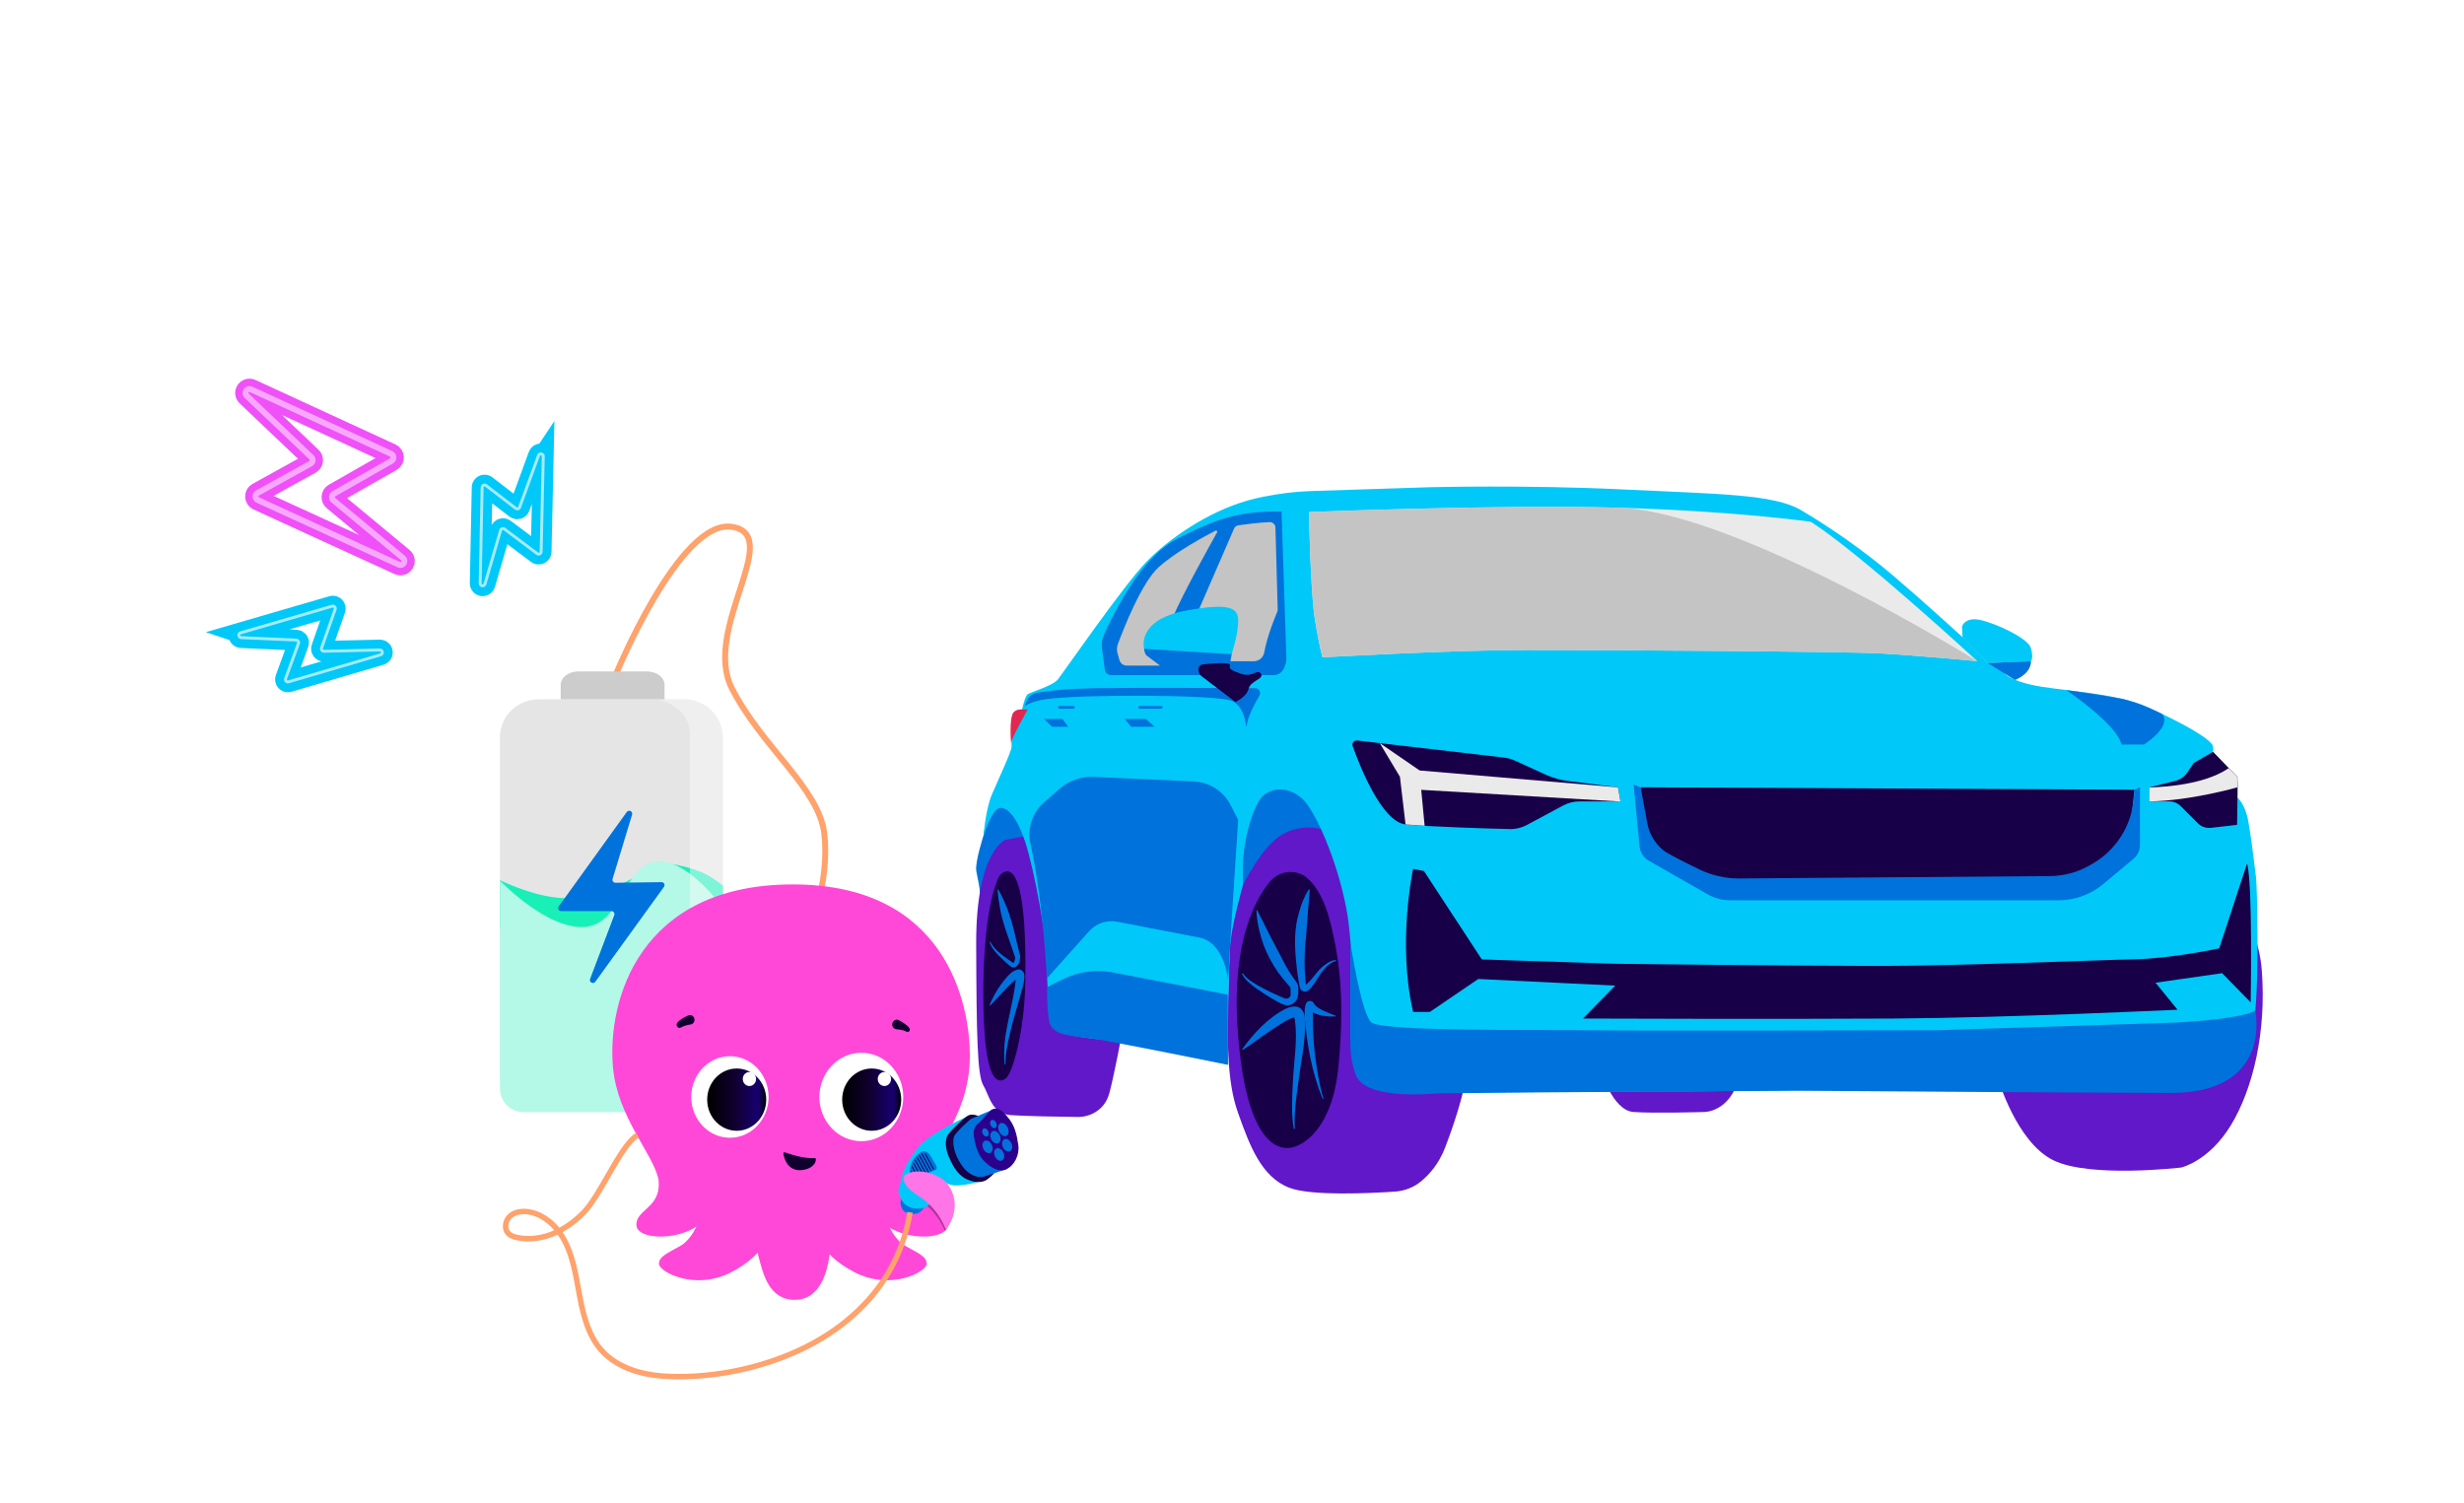 <svg width="833" height="508" viewBox="0 0 833 508" fill="none" xmlns="http://www.w3.org/2000/svg">
<path d="M332.541 282.32C332.541 282.32 329.56 291.455 330.051 294.43C330.542 297.405 331.349 300.1 331.243 302.2C331.243 302.2 335.348 293.065 338.68 288.725C342.012 284.385 347.379 287.99 347.379 287.99C347.379 287.99 347.379 270.945 337.838 270.945C334.611 270.945 332.471 282.32 332.471 282.32H332.541Z" fill="#0072DB"></path>
<path d="M675.535 364.815C675.535 364.815 681.709 386.06 694.091 392.22C706.474 398.38 737.413 394.705 737.413 394.705C737.413 394.705 746.814 392.605 754.25 380.32C761.687 368.035 766.247 348.785 764.634 328.03C763.055 307.275 747.059 291.98 747.059 291.98L675.5 364.85L675.535 364.815Z" fill="#6018C8"></path>
<path d="M541.116 361.63C541.116 361.63 545.08 375.455 552.271 375.945C559.462 376.435 576.054 375.945 576.054 375.945C576.054 375.945 584.718 376.19 587.945 364.325C591.172 352.46 541.151 361.595 541.151 361.595L541.116 361.63Z" fill="#6018C8"></path>
<path d="M339.978 283.895C339.978 283.895 329.91 287.57 330.016 319.21C330.121 350.85 330.437 363.66 332.436 366.95C334.435 370.24 335.172 376.505 341.662 376.995C346.362 377.345 358.254 377.555 364.357 377.625C368.531 377.66 372.495 375.385 374.284 371.605C374.6 370.975 374.845 370.24 375.056 369.505C376.705 363.345 379.335 349.205 379.335 349.205L376.214 287.78C376.214 287.78 359.516 280.15 345.836 282.81L340.013 283.93L339.978 283.895Z" fill="#6018C8"></path>
<path d="M434.794 280.29C434.794 280.29 416.974 289.565 415.711 320.715C414.449 351.865 414.764 365.69 418.588 376.365C422.411 387.04 426.34 397.925 435.916 401.565C443.388 404.4 463.137 403.42 471.521 402.86C474.748 402.65 477.835 401.495 480.36 399.43C483.132 397.155 486.429 393.515 488.569 387.915C492.848 376.715 495.655 366.845 496.672 357.955C497.689 349.065 492.041 294.71 487.937 288.62C483.798 282.53 444.616 276.265 434.829 280.325L434.794 280.29Z" fill="#6018C8"></path>
<path d="M420.061 299.505C420.061 299.505 426.445 286.345 433.251 282.285C440.056 278.225 446.44 280.29 446.44 280.29C446.44 280.29 443.353 266.465 437.39 265.31C429.673 263.805 424.095 268.985 423.043 270.98C421.99 272.975 420.061 286.415 420.061 292.96V299.505V299.505Z" fill="#0072DB"></path>
<path d="M427.568 167.87C432.689 166.82 437.916 166.19 443.143 166.015L483.272 164.72C483.272 164.72 515.965 163.88 548.447 165.455C580.965 167.03 599.626 167.03 608.852 172.455C618.077 177.88 629.653 185.79 639.896 194.505C650.139 203.22 663.503 215.435 663.503 215.435L671.957 224.115C671.957 224.115 675.184 224.99 676.307 226.075C677.429 227.16 677.675 229.4 686.69 231.5C695.705 233.6 715.033 233.985 726.293 239.165C737.553 244.345 746.358 249.175 748.077 252.01C748.077 252.01 748.463 253.48 748.077 254.11C748.077 254.11 756.285 262.86 756.425 264.12C756.566 265.38 756.39 269.685 756.39 269.685C756.39 269.685 758.986 271.54 760.108 277.84C761.231 284.14 762.353 294.15 762.704 296.845C763.055 299.54 763.827 331.81 762.213 343.64L761.792 348.645C761.336 354 758.565 358.9 754.18 362.05L751.83 363.73C750.427 364.71 748.778 365.27 747.094 365.34L652.804 368.21L573.844 368.945L474.748 369.4C471.451 369.4 468.259 368.245 465.768 366.075L461.769 362.61C458.858 360.125 457.244 356.485 457.314 352.67C457.49 342.065 457.56 319.91 455.174 307.275C451.947 290.23 444.405 273.815 440.336 270.105C436.267 266.395 431.286 265.905 427.463 268.635C423.639 271.365 419.921 285.435 420.166 293.835V299.4C420.166 299.4 416.167 313.295 415.817 320.61C415.466 327.925 415.361 334.155 415.22 340.42C415.08 347.14 415.22 359.95 415.22 359.95C415.22 359.95 380.423 352.285 372.285 351.445C364.147 350.605 358.043 349.835 356.324 346.37C354.605 342.905 353.834 332.79 353.974 325.755C354.114 318.72 349.765 294.15 346.537 284.49C343.31 274.83 339.732 272.52 337.628 273.255C335.523 273.99 333.173 280.29 332.682 282.285C332.19 284.28 333.173 273.64 335.277 268.705C337.382 263.77 341.977 254.005 341.977 252.535C341.977 251.065 341.591 241.65 342.714 240.915C343.836 240.18 345.555 239.795 345.555 239.795C345.555 239.795 346.432 235.455 347.414 234.72C348.397 233.985 355.938 231.885 357.692 229.645C359.446 227.405 379.862 197.9 387.509 189.99C395.191 182.08 408.205 173.12 421.675 169.235C423.534 168.71 425.639 168.22 427.673 167.8L427.568 167.87Z" fill="#00C8F8"></path>
<path d="M442.511 173.155C442.511 173.155 443.002 199.65 444.476 209.065C445.949 218.48 447.106 222.225 447.106 222.225C447.106 222.225 491.024 219.74 516.596 219.74C542.168 219.74 623.058 220.23 635.441 220.895C647.823 221.56 668.449 223.52 668.449 223.52C668.449 223.52 628.846 186.98 612.184 176.41C612.184 176.41 586.928 172.77 547.149 171.65C507.371 170.495 442.511 173.12 442.511 173.12V173.155Z" fill="#EAEAEA"></path>
<path d="M442.511 173.155C442.511 173.155 443.002 199.65 444.476 209.065C445.949 218.48 447.106 222.225 447.106 222.225C447.106 222.225 491.024 219.74 516.596 219.74C542.168 219.74 623.058 220.23 635.441 220.895C647.823 221.56 668.449 223.52 668.449 223.52C668.449 223.52 586.928 172.805 547.149 171.65C507.371 170.495 442.511 173.12 442.511 173.12V173.155Z" fill="#C4C4C4"></path>
<path d="M458.787 250.33C457.735 250.225 456.928 251.24 457.279 252.22C459.594 258.73 467.101 277.91 475.204 278.715C483.307 279.52 502.46 280.08 510.247 280.29C512.387 280.36 514.491 279.835 516.351 278.82L528.418 272.345C530.101 271.435 531.995 270.945 533.925 270.945H547.816L546.974 266.185L529.926 264.015C527.435 263.7 525.015 263 522.735 261.985L512.071 257.12C510.914 256.595 509.651 256.245 508.388 256.105L458.752 250.33H458.787Z" fill="#180048"></path>
<path d="M554.586 266.185L555.989 277.56C556.55 282.11 559.251 286.065 563.285 288.27L576.685 295.585C578.544 296.6 580.614 297.195 582.718 297.3C592.295 297.825 621.269 299.295 644.351 298.77C665.783 298.28 687.988 297.09 697.284 296.565C700.23 296.39 703.071 295.41 705.527 293.765L713.665 288.165C717.559 285.505 720.084 281.27 720.575 276.58L721.593 266.99L554.586 266.15V266.185Z" fill="#180048"></path>
<path d="M726.714 266.185V270.945H733.449C734.852 270.945 736.185 271.505 737.167 272.485L743.025 278.33C744.183 279.485 745.832 280.045 747.48 279.87L756.285 278.855L756.425 269.72V262.685L748.147 254.18L741.622 257.96L739.483 261.145C738.535 262.58 737.062 263.595 735.378 264.015L726.749 266.15L726.714 266.185Z" fill="#180048"></path>
<path d="M552.271 265.275L554.27 286.135C554.481 288.165 555.638 289.985 557.427 291L577.281 302.34C579.596 303.67 582.262 304.37 584.928 304.37H695.88C701.423 304.37 706.79 302.445 711.034 298.875L721.277 290.335C722.645 289.18 723.452 287.5 723.452 285.715V266.15L721.628 266.99L721.312 270.35C720.47 279.415 715.244 287.5 707.351 292.05L706.404 292.575C702.335 294.92 697.74 296.145 693.039 296.18L588.015 296.985C583.28 297.02 578.614 295.935 574.37 293.87L565.355 289.425C560.9 287.22 557.743 283.055 556.866 278.19L554.656 266.185L552.341 265.275H552.271Z" fill="#0072DB"></path>
<path d="M663.328 211.69C663.328 211.69 664.31 208.575 669.256 209.555C674.202 210.535 685.603 215.645 686.585 219.11C687.567 222.575 686.585 223.555 686.585 223.555L671.922 224.185L663.468 215.505L663.293 211.725L663.328 211.69Z" fill="#00C8F8"></path>
<path d="M681.183 229.89C681.183 229.89 686.62 227.965 686.62 223.52L671.957 224.15L681.183 229.89V229.89Z" fill="#0072DB"></path>
<path d="M477.73 293.695C477.73 293.695 472.293 318.895 477.73 342.1H483.412L499.759 330.97L546.062 333.21L535.153 344.34C535.153 344.34 601.731 344.585 640.352 344.34C678.973 344.095 736.15 341.365 736.15 341.365L728.714 332.23L751.234 329.01L760.88 338.88C760.88 338.88 761.617 298.385 759.653 291.945L750.252 320.61C750.252 320.61 734.151 324.075 721.523 324.32C708.894 324.565 662.346 326.56 635.125 326.56C607.905 326.56 545.992 325.825 545.992 325.825L500.951 324.355L481.378 294.465L477.659 293.73L477.73 293.695Z" fill="#180048"></path>
<path d="M352.851 271.365L358.113 266.745C361.34 263.91 365.515 262.44 369.794 262.65L403.61 264.19C408.871 264.435 413.642 267.48 416.027 272.17L418.588 277.175L416.238 313.365L415.185 331.25C415.185 331.25 413.887 318.23 405.118 316.9L377.652 311.615C374.179 310.95 370.601 312.14 368.251 314.765L353.904 330.795C353.904 330.795 352.746 305 348.361 285.19C347.239 280.115 348.958 274.83 352.851 271.4V271.365Z" fill="#0072DB"></path>
<path d="M346.292 238.885L347.449 236.33C347.87 235.21 349.694 234.37 350.887 234.16C354.184 233.6 359.972 232.865 370.566 232.655C382.843 232.445 414.554 232.585 424.341 232.655C425.604 232.655 426.41 234.02 425.779 235.14C424.2 237.87 421.885 242.21 421.57 244.765C421.078 248.72 421.815 238.85 416.132 236.855C410.45 234.86 366.111 234.65 353.764 236.365C348.011 237.17 346.327 238.85 346.327 238.85L346.292 238.885Z" fill="#0072DB"></path>
<path d="M456.437 318.195C456.437 318.195 460.366 343.99 463.874 345.81C469.556 348.785 519.578 348.05 534.907 348.295C550.271 348.54 654.979 348.295 654.979 348.295C654.979 348.295 724.048 346.055 732.713 345.81C741.377 345.565 758.951 344.095 762.424 341.61C762.424 341.61 768.632 369.575 733.73 369.505C697.143 369.4 607.238 368.735 607.238 368.735L522.314 369.295L488.814 369.61C487.622 369.61 486.429 369.645 485.271 369.715C481.343 369.96 461.068 371.605 458.226 363.135C456.753 358.725 456.472 355.61 456.472 350.955V318.23L456.437 318.195Z" fill="#0072DB"></path>
<path d="M354.009 333.7L359.411 331.04C364.392 328.59 370.04 327.75 375.512 328.625L415.045 336.255L415.115 359.985C415.115 359.985 377.582 352.39 370.04 351.235C362.533 350.08 355.517 350.465 354.64 345.04C353.764 339.615 354.009 333.7 354.009 333.7V333.7Z" fill="#0072DB"></path>
<path d="M698.617 233.355C698.617 233.355 715.91 245.045 717.138 251.695H724.82C724.82 251.695 734.396 245.71 730.959 241.405C730.959 241.405 723.206 237.38 716.822 236.155C710.438 234.93 698.617 233.32 698.617 233.32V233.355Z" fill="#0072DB"></path>
<path d="M380.212 243.05H387.368L390.35 245.71H382.422L380.212 243.05Z" fill="#0072DB"></path>
<path d="M352.957 243.05L355.693 245.71H361.13L359.166 243.05H352.957Z" fill="#0072DB"></path>
<path d="M362.884 239.585H358.183C357.938 239.585 357.727 239.375 357.727 239.13C357.727 238.885 357.938 238.675 358.183 238.675H362.884C363.129 238.675 363.34 238.885 363.34 239.13C363.34 239.375 363.129 239.585 362.884 239.585Z" fill="#0072DB"></path>
<path d="M392.595 239.585H385.299C385.053 239.585 384.843 239.375 384.843 239.13C384.843 238.885 385.053 238.675 385.299 238.675H392.595C392.841 238.675 393.051 238.885 393.051 239.13C393.051 239.375 392.841 239.585 392.595 239.585V239.585Z" fill="#0072DB"></path>
<path d="M386.807 219.355L416.343 221.175C416.343 221.175 416.588 227.02 412.134 226.53C407.679 226.04 394.735 226.53 394.735 226.53C394.735 226.53 386.737 225.76 386.842 219.32L386.807 219.355Z" fill="#0072DB"></path>
<path d="M466.434 251.205L473.275 262.615L475.169 278.715L481.623 279.17L480.466 267.025L547.816 270.98L546.974 266.185L479.94 260.48L466.434 251.205Z" fill="#EAEAEA"></path>
<path d="M726.714 266.185C726.714 266.185 744.218 266.185 753.444 259.675L756.355 262.685V266.185C756.355 266.185 740.71 270.7 726.679 270.945V266.185H726.714Z" fill="#EAEAEA"></path>
<path d="M345.415 239.83H347.449C347.449 239.83 341.802 249.84 341.802 251.205C341.802 251.205 341.1 243.085 342.574 240.95C343.451 239.69 345.415 239.83 345.415 239.83V239.83Z" fill="#E02850"></path>
<path d="M433.251 172.91L434.899 222.82C434.899 223.31 434.829 223.765 434.689 224.22L434.163 225.69C433.601 227.23 432.163 228.245 430.55 228.245H375.617C374.565 228.245 373.653 227.475 373.513 226.425L372.565 219.25C372.355 217.675 372.565 216.065 373.232 214.595C376.214 207.945 385.579 188.73 397.436 182.465C411.853 174.87 419.675 172.805 433.215 172.91H433.251Z" fill="#0072DB"></path>
<path d="M418.623 177.6C420.833 177.285 426.13 176.585 429.287 176.515C430.304 176.515 431.146 177.32 431.181 178.335L431.953 206.02C431.953 206.3 431.918 206.545 431.812 206.79C431.146 208.4 428.375 215.05 427.392 220.615C427.077 222.295 425.604 223.555 423.85 223.555H415.957C415.957 223.555 418.939 208.89 415.957 206.265C415.957 206.265 411.011 205.11 405.223 206.265L417.185 178.72C417.43 178.125 417.992 177.705 418.623 177.6V177.6Z" fill="#C4C4C4"></path>
<path d="M411.432 180.015C408.836 184.67 399.716 201.085 396.629 208.4C396.629 208.4 389.192 211.025 387.544 215.47C385.895 219.915 387.544 221.56 387.544 221.56L392.174 225.025H380.914C379.756 225.025 378.774 224.255 378.459 223.17L377.827 221C377.511 219.915 377.546 218.76 377.932 217.71C379.827 212.6 385.93 196.99 391.683 191.775C397.436 186.56 407.328 181.275 410.871 179.42C411.257 179.21 411.678 179.63 411.467 180.015H411.432Z" fill="#C4C4C4"></path>
<path d="M386.807 219.355C386.807 219.355 383.931 209.625 400.909 206.44C417.886 203.255 418.833 206.335 418.553 210.955C418.272 215.575 416.343 221.175 416.343 221.175L386.807 219.355V219.355Z" fill="#00C8F8"></path>
<path d="M405.118 226.355C405.118 227.265 405.539 228.105 406.24 228.63L417.641 237.31C417.641 237.31 421.429 235.665 422.096 232.865C422.762 230.065 427.533 229.575 426.235 227.755C424.937 225.935 423.604 229.225 419.465 227.755C415.326 226.285 415.747 226.11 415.782 224.78C415.817 223.765 409.608 224.29 406.661 224.605C405.784 224.71 405.118 225.445 405.118 226.32V226.355Z" fill="#180048"></path>
<path d="M442.16 297.02C438.337 293.625 432.444 294.22 429.217 298.175C424.621 303.775 416.553 317.95 418.342 346.755C420.833 386.515 431.953 388.755 436.408 388.02C440.863 387.285 450.509 381.335 452.508 360.37C454.473 339.37 453.245 325.79 449.772 311.965C447.983 304.86 445.317 299.855 442.16 297.055V297.02Z" fill="#180048"></path>
<path d="M339.311 294.885C338.505 295.27 337.873 296.005 337.487 296.845C336.084 299.96 332.436 310.46 332.436 335.94C332.436 367.545 337.733 366.25 340.013 364.605C342.293 362.96 346.292 348.785 346.608 332.65C346.923 317.39 346.362 291.49 339.276 294.885H339.311Z" fill="#180048"></path>
<path d="M442.792 300.835C442.266 306.33 441.95 311.65 441.494 317.11C440.862 322.535 440.933 327.995 441.494 333.455C441.494 333.42 441.494 333.525 441.494 333.455C441.459 333.35 441.213 333.245 441.108 333.245C440.968 333.245 440.968 333.28 441.038 333.245C443.669 331.46 445.177 328.065 447.913 326.175C449.001 325.37 450.158 324.635 451.631 324.565V324.915C449.211 325.475 447.457 327.785 446.089 329.745C444.967 331.285 442.09 337.375 439.705 334.47C439.494 334.12 439.459 333.91 439.389 333.525V333.63C438.863 330.9 438.442 328.1 438.197 325.3C437.635 319.7 437.495 313.925 439.144 308.5C439.915 305.77 440.898 303.075 442.476 300.695L442.827 300.835H442.792Z" fill="#0072DB"></path>
<path d="M425.042 307.765C427.112 311.755 428.971 315.71 431.076 319.63C433.145 323.445 434.899 327.435 437.495 330.935C437.846 331.46 438.337 332.02 438.618 332.615C439.074 333.56 438.933 334.715 438.898 335.695C438.898 336.85 438.547 338.075 437.67 338.845C435.18 341.12 432.619 339.02 430.304 337.76C428.34 336.605 426.445 335.415 424.586 334.085C422.797 332.72 420.833 331.32 419.851 329.185L420.201 329.045C421.359 330.9 423.394 332.02 425.218 333.14C428.094 334.785 431.146 336.185 434.198 337.48C434.619 337.655 434.864 337.655 435.215 337.585C435.811 337.445 436.302 336.92 436.337 336.325C436.337 335.94 436.302 335.205 436.302 334.82C436.302 334.015 436.302 334.015 436.022 333.595C435.916 333.455 435.39 332.86 435.285 332.72C430.655 327.575 427.252 321.345 425.744 314.625C425.218 312.42 424.832 310.145 424.762 307.835L425.112 307.765H425.042Z" fill="#0072DB"></path>
<path d="M419.886 354.805C423.815 349.345 428.48 344.235 434.548 341.085C438.161 339.44 440.722 340.245 441.178 344.34C441.564 351.69 439.74 358.97 438.898 366.145C438.161 371.29 437.425 376.47 437.741 381.65H437.39C436.478 376.505 436.829 371.185 437.074 365.935C437.39 358.865 438.723 351.795 437.776 344.83C437.67 344.305 437.46 343.815 437.355 343.71C437.285 343.64 437.355 343.78 437.565 343.85C437.635 343.85 437.741 343.885 437.741 343.885C437.776 343.885 437.705 343.885 437.67 343.885C436.022 344.305 434.478 345.25 432.935 346.195C428.655 348.855 424.516 352.04 420.131 354.98L419.886 354.735V354.805Z" fill="#0072DB"></path>
<path d="M451.526 343.64C448.264 343.71 444.055 343.465 441.95 340.525C441.95 340.49 441.95 340.525 441.95 340.525C441.95 340.525 441.95 340.525 441.95 340.56C442.371 341.155 443.458 341.085 443.809 340.49C443.984 340.245 443.914 340.28 443.879 340.56C443.669 347.42 444.09 354.42 445.212 361.21C445.738 364.675 446.44 368.105 447.422 371.5L447.177 371.605C443.493 362.575 441.704 352.775 441.038 343.045C441.038 341.925 441.038 340.665 441.424 339.475C441.529 339.16 441.775 338.775 442.16 338.565C442.862 338.145 443.844 338.495 444.16 339.195C444.265 339.37 444.335 339.545 444.476 339.72C446.335 341.61 449.071 342.345 451.561 343.395V343.675H451.526V343.64Z" fill="#0072DB"></path>
<path d="M337.452 300.625C340.434 305.875 342.188 311.58 343.451 317.425L344.889 323.2V323.375C344.819 324.74 344.503 326.455 343.065 327.05C342.539 327.26 341.837 326.91 341.556 326.63C340.679 325.93 339.873 325.23 339.066 324.46C337.277 322.71 335.277 320.925 334.541 318.44L334.786 318.37C336.33 321.485 339.662 323.48 342.398 325.475C342.539 325.545 342.679 325.685 342.679 325.65C342.609 325.58 342.539 325.685 342.679 325.545C343.065 325.02 343.205 324.145 343.205 323.48V323.725C341.451 318.23 338.925 312.385 338.013 306.715C337.663 304.755 337.347 302.795 337.242 300.765L337.487 300.695L337.452 300.625Z" fill="#0072DB"></path>
<path d="M334.541 339.755C336.119 336.115 338.119 332.755 340.855 329.815C341.767 328.94 342.433 328.24 343.836 327.82C345.345 327.4 346.397 328.73 346.327 330.06C346.257 332.685 345.31 335.065 344.678 337.445C343.626 341.155 342.503 344.83 341.626 348.54C340.714 352.25 339.873 355.995 339.943 359.845H339.662C338.505 349.835 342.784 340.035 343.486 330.2C343.486 330.06 343.415 329.92 343.486 330.095C343.521 330.2 343.731 330.445 344.047 330.55C344.327 330.655 344.573 330.55 344.468 330.585C343.977 330.725 343.17 331.355 342.679 331.775C339.978 334.155 337.487 337.165 334.751 339.93L334.506 339.79L334.541 339.755Z" fill="#0072DB"></path>
<path d="M228.691 317.352C228.691 317.352 250.673 329.979 262.727 324.718C274.782 319.456 280.454 297.36 278.682 281.927C276.909 266.495 257.763 252.816 247.482 232.824C237.2 212.832 265.209 180.914 247.482 178.108C229.754 175.302 208 228.5 208 228.5" stroke="#FFA26B" stroke-width="2"></path>
<path d="M231.245 236.42H182.111C174.87 236.42 169 242.195 169 249.318L169 361.389C169 368.512 174.87 374.287 182.111 374.287H231.245C238.486 374.287 244.356 368.512 244.356 361.389V249.318C244.356 242.195 238.486 236.42 231.245 236.42Z" fill="#E5E5E5"></path>
<path d="M222.691 291.224C203.551 304.357 192.203 308.114 169 297.593V313.97L197.259 320.339L244.356 312.15V299.413C237.536 293.725 232.064 293.038 222.691 291.224Z" fill="#18F0B8"></path>
<path d="M223.889 291.269C233.951 292.151 244.356 306.926 244.356 306.926V368C244.356 372.418 240.775 376 236.356 376H177C172.582 376 169 372.418 169 368V297.716C169 297.716 185.046 314.502 197.84 313.373C211.186 312.195 210.543 290.099 223.889 291.269Z" fill="#B4F9E7"></path>
<path d="M231.258 376H222.092C222.092 376 232.957 371.715 233.23 362.748L233.23 248.299C233.23 238.273 222.092 236.42 222.092 236.42H231.258C238.489 236.42 244.356 242.113 244.356 249.129L244.356 364.136C244.356 371.153 239.486 376 233.224 376H231.258Z" fill="#FCFCFC" fill-opacity="0.45"></path>
<path d="M189.552 236.42V231.528C189.552 229.029 192.2 227 195.481 227H218.732C222.001 227 224.661 229.029 224.661 231.528V236.42H189.564H189.552Z" fill="#CCCCCC"></path>
<path d="M211.89 274.517L188.889 306.443C188.403 307.113 188.889 308.03 189.718 308.03H206.714C207.424 308.03 207.91 308.736 207.661 309.394L199.489 330.96C199.074 332.066 200.567 332.854 201.266 331.901L224.468 299.822C224.953 299.152 224.468 298.223 223.627 298.235L208.076 298.435C207.389 298.435 206.891 297.788 207.093 297.141L213.69 275.398C214.022 274.305 212.565 273.599 211.89 274.528V274.517Z" fill="#0072DB"></path>
<path d="M237.335 407.033C237.169 411.745 234.524 418.553 230.051 421.173C226.022 423.534 222.767 424.663 222.767 427.283C222.767 429.903 234.848 436.534 247.262 430.077C259.675 423.619 260.833 415.59 261.66 412.272C248.088 403.719 237.332 407.036 237.332 407.036L237.335 407.033Z" fill="#FF48D8"></path>
<path d="M222.612 398.759C220.874 390.117 208.734 377.77 207.221 360.793C205.236 338.535 215.911 299 268.047 299C320.183 299 327.88 339.83 327.88 356.867C327.88 379.649 311.991 391.431 312.737 399.545C299.829 410.279 250.918 422.847 222.616 398.759H222.612Z" fill="#FF48D8"></path>
<path d="M298.733 407.033C298.899 411.745 301.549 418.553 306.017 421.173C310.047 423.534 313.301 424.663 313.301 427.283C313.301 429.903 301.22 436.534 288.807 430.077C276.394 423.619 275.235 415.59 274.409 412.272C287.981 403.719 298.737 407.036 298.737 407.036L298.733 407.033Z" fill="#FF48D8"></path>
<path d="M253.977 410.247C254.505 415.187 255.331 420.088 256.46 424.918C257.951 430.342 259.774 439.442 268.707 439.442C277.641 439.442 279.678 429.066 280.294 425.32C280.955 421.302 281.951 409.243 281.951 409.243C281.951 409.243 268.213 396.18 253.981 410.247H253.977Z" fill="#FF48D8"></path>
<path d="M222.612 398.759C223.771 408.534 214.668 408.796 215.166 414.383C215.664 419.969 235.357 419.969 240.653 408.969C245.948 397.973 222.612 398.759 222.612 398.759V398.759Z" fill="#FF48D8"></path>
<path d="M312.729 399.545C314.567 409.928 320.884 408.796 320.39 414.382C319.895 419.969 300.198 419.969 294.903 408.969C289.608 397.973 312.733 399.541 312.733 399.541L312.729 399.545Z" fill="#FF48D8"></path>
<path d="M232.645 343.302C232.298 343.454 232.011 343.601 231.701 343.76C231.394 343.919 231.092 344.092 230.793 344.273C230.479 344.461 230.177 344.668 229.881 344.889C229.523 345.151 229.202 345.465 228.933 345.826C228.797 346.011 228.726 346.24 228.726 346.476C228.726 346.708 228.808 346.937 228.948 347.118C229.088 347.299 229.28 347.428 229.498 347.479C229.715 347.531 229.94 347.505 230.14 347.402L230.479 347.229C230.656 347.133 230.833 347.048 231.018 346.974C231.254 346.882 231.516 346.793 231.789 346.716C232.062 346.638 232.343 346.568 232.627 346.505C232.907 346.446 233.214 346.384 233.468 346.35C233.682 346.321 233.889 346.243 234.073 346.125C234.258 346.003 234.413 345.845 234.535 345.657C234.656 345.468 234.737 345.254 234.771 345.029C234.808 344.804 234.797 344.575 234.741 344.354C234.686 344.133 234.586 343.93 234.45 343.753C234.313 343.575 234.143 343.432 233.948 343.332C233.756 343.229 233.542 343.173 233.328 343.166C233.11 343.159 232.896 343.199 232.697 343.284L232.642 343.31L232.645 343.302Z" fill="#100030"></path>
<path d="M303.106 347.977C303.368 347.992 303.681 348.032 303.965 348.073C304.257 348.114 304.548 348.165 304.832 348.224C305.117 348.283 305.393 348.353 305.648 348.435C305.866 348.501 306.08 348.586 306.283 348.689L306.497 348.8C306.648 348.877 306.818 348.903 306.984 348.866C307.15 348.829 307.297 348.737 307.408 348.604C307.519 348.471 307.582 348.302 307.593 348.125C307.6 347.947 307.556 347.774 307.46 347.626C307.22 347.272 306.932 346.955 306.604 346.689C306.327 346.453 306.035 346.228 305.737 346.025C305.445 345.822 305.154 345.634 304.855 345.453C304.552 345.272 304.272 345.106 303.932 344.933L303.851 344.892C303.67 344.8 303.471 344.745 303.268 344.73C303.065 344.719 302.862 344.748 302.67 344.818C302.478 344.888 302.301 344.999 302.15 345.143C301.999 345.287 301.877 345.46 301.788 345.652C301.7 345.844 301.648 346.054 301.637 346.269C301.626 346.483 301.655 346.697 301.722 346.9C301.788 347.102 301.895 347.287 302.032 347.446C302.168 347.604 302.331 347.733 302.515 347.826C302.7 347.918 302.899 347.97 303.106 347.984V347.977Z" fill="#100030"></path>
<path d="M316.648 407.947C315.183 406.778 313.596 405.792 311.918 405.006C309.279 403.966 308.53 403.161 308.866 400.35L305.63 400.944L304.113 404.246L306.855 410.907L314.785 411.268L316.652 407.947H316.648Z" fill="#FF48D8"></path>
<path d="M265.353 389.575C266.966 390.172 271.641 391.759 275.412 391.519C275.468 391.519 275.519 391.523 275.571 391.545C275.623 391.564 275.667 391.597 275.704 391.637C275.741 391.678 275.774 391.726 275.792 391.778C275.811 391.829 275.822 391.888 275.818 391.944C275.77 394.187 273.014 395.667 270.195 395.619C266.099 395.445 265.088 391.597 264.848 390.021C264.837 389.951 264.848 389.881 264.866 389.818C264.888 389.752 264.929 389.696 264.981 389.652C265.032 389.608 265.091 389.578 265.158 389.567C265.224 389.556 265.291 389.56 265.353 389.586V389.575Z" fill="#100030"></path>
<path d="M291.191 385.811C283.364 385.811 277.017 379.118 277.017 370.863C277.017 362.609 283.36 355.915 291.191 355.915C299.021 355.915 305.364 362.609 305.364 370.863C305.364 379.118 299.021 385.811 291.191 385.811Z" fill="white"></path>
<path d="M294.693 382.291C289.18 382.291 284.711 377.579 284.711 371.763C284.711 365.948 289.18 361.236 294.693 361.236C300.205 361.236 304.674 365.948 304.674 371.763C304.674 377.579 300.205 382.291 294.693 382.291Z" fill="url(#paint0_linear_366_5611)"></path>
<path d="M298.991 367.158C297.748 367.158 296.741 366.096 296.741 364.786C296.741 363.476 297.748 362.413 298.991 362.413C300.235 362.413 301.242 363.476 301.242 364.786C301.242 366.096 300.235 367.158 298.991 367.158Z" fill="white"></path>
<path d="M246.763 384.649C239.546 384.649 233.693 378.475 233.693 370.863C233.693 363.25 239.546 357.077 246.763 357.077C253.981 357.077 259.833 363.25 259.833 370.863C259.833 378.475 253.981 384.649 246.763 384.649Z" fill="white"></path>
<path opacity="0.3" d="M305.427 399.803C305.427 399.932 305.453 400.058 305.497 400.176C307.15 405.818 314.397 404.748 319.464 416.094V416.106C319.644 415.943 319.796 415.751 319.921 415.541L320.069 413.412L320.881 402.246C316.954 395.966 305.113 396.132 305.431 399.803H305.427Z" fill="black"></path>
<path d="M249.058 382.291C243.546 382.291 239.077 377.579 239.077 371.763C239.077 365.948 243.546 361.236 249.058 361.236C254.571 361.236 259.04 365.948 259.04 371.763C259.04 377.579 254.571 382.291 249.058 382.291Z" fill="url(#paint1_linear_366_5611)"></path>
<path d="M253.357 367.158C252.114 367.158 251.106 366.096 251.106 364.786C251.106 363.476 252.114 362.413 253.357 362.413C254.601 362.413 255.608 363.476 255.608 364.786C255.608 366.096 254.601 367.158 253.357 367.158Z" fill="white"></path>
<path d="M312.807 407.409C312.807 407.409 311.903 409.361 310.604 410.022C309.305 410.682 306.386 410.465 305.353 409.24C304.32 408.014 304.239 406.029 304.667 405.372C305.095 404.716 308.135 408.826 312.807 407.409Z" fill="#0072DB"></path>
<path d="M326.774 377.568C326.774 377.568 313.563 383.351 310.006 388.351C307.084 392.457 305.442 394.945 304.921 397.823C304.715 398.959 304.39 400.066 303.999 401.147C303.737 401.871 303.586 402.804 303.944 403.767C304.707 405.826 305.645 407.852 308.826 408.494C312.003 409.136 314.239 407.623 315.231 405.959C316.224 404.291 315.18 401.583 316.069 400.454L316.095 400.421C316.947 399.343 318.405 399.081 319.567 399.76C320.342 400.214 321.331 400.638 322.408 400.734C324.914 400.959 329.814 400 330.999 399.439C330.999 399.439 325.999 399.103 323.696 395.845C321.397 392.587 319.431 389.133 320.113 385.14C320.604 382.277 326.77 377.576 326.77 377.576L326.774 377.568Z" fill="#00C8F8"></path>
<path d="M330.851 377.343C330.851 377.343 328.766 376.328 327.261 377.143C325.755 377.959 320.825 382.66 320.202 384.062C319.375 385.918 319.737 388.807 320.763 391.117C321.788 393.431 323.419 397.01 326.637 398.582C329.851 400.15 332.076 399.593 333.065 399.147C334.054 398.7 336.297 396.711 336.323 396.15C336.349 395.59 332.131 397.254 329.209 395.512C326.29 393.77 322.069 385.402 323.844 383.143C325.619 380.881 330.847 377.343 330.847 377.343H330.851Z" fill="#180048"></path>
<path d="M335.777 375.062L328.238 378.265C328.238 378.265 322.829 382.929 322.46 384.435C322.091 385.937 322.058 389.667 325.268 394.154C328.475 398.641 332.334 397.885 332.334 397.885L340.249 395.276L333.172 383.572L335.781 375.062H335.777Z" fill="#0072DB"></path>
<path d="M338.493 375.439C338.493 375.439 336.441 374 334.936 375.424C333.43 376.848 331.264 379.476 330.773 379.764C330.279 380.051 328.851 381.502 329.198 383.871C329.545 386.243 330.286 390.214 332.777 392.612C335.268 395.014 337.818 396.402 340.249 395.276C342.998 394.003 344.74 390.339 344.257 387.099C343.773 383.859 343.179 381.022 341.367 378.564C339.552 376.103 338.493 375.439 338.493 375.439Z" fill="#2D008C"></path>
<path d="M337.792 382.574C337.226 381.397 337.408 380.134 338.2 379.753C338.992 379.372 340.092 380.018 340.658 381.196C341.224 382.373 341.042 383.636 340.25 384.016C339.458 384.397 338.358 383.751 337.792 382.574Z" fill="#0072DB"></path>
<path d="M335.099 385.14C334.573 384.022 334.792 382.813 335.587 382.439C336.382 382.066 337.452 382.669 337.977 383.787C338.503 384.904 338.284 386.113 337.489 386.487C336.694 386.861 335.624 386.257 335.099 385.14Z" fill="#0072DB"></path>
<path d="M332.427 388.396C331.902 387.278 332.12 386.069 332.915 385.695C333.71 385.322 334.78 385.925 335.306 387.043C335.831 388.161 335.612 389.369 334.817 389.743C334.022 390.117 332.952 389.513 332.427 388.396Z" fill="#0072DB"></path>
<path d="M336.361 390.994C335.836 389.876 336.055 388.667 336.85 388.294C337.645 387.92 338.715 388.524 339.24 389.641C339.765 390.759 339.547 391.968 338.752 392.342C337.957 392.715 336.887 392.112 336.361 390.994Z" fill="#0072DB"></path>
<path d="M339.048 387.866C338.523 386.748 338.741 385.539 339.536 385.166C340.331 384.792 341.401 385.396 341.927 386.513C342.452 387.631 342.233 388.84 341.438 389.214C340.643 389.587 339.573 388.984 339.048 387.866Z" fill="#0072DB"></path>
<path d="M334.9 380.438C334.558 379.709 334.7 378.921 335.218 378.678C335.737 378.434 336.434 378.827 336.777 379.556C337.119 380.284 336.976 381.072 336.458 381.316C335.94 381.56 335.242 381.166 334.9 380.438Z" fill="#0072DB"></path>
<path d="M332.215 383.299C331.872 382.571 332.015 381.783 332.533 381.539C333.052 381.295 333.749 381.689 334.092 382.417C334.434 383.146 334.291 383.934 333.773 384.177C333.255 384.421 332.557 384.028 332.215 383.299Z" fill="#0072DB"></path>
<path d="M310.611 390.043C310.611 390.043 312.781 387.553 314.858 391.213C316.936 394.874 317.401 395.209 315.556 395.837C313.707 396.464 310.567 398.763 310.036 399.685C309.504 400.608 307.943 399.844 307.648 398.187C307.353 396.53 307.309 392.593 310.611 390.047V390.043Z" fill="#0072DB"></path>
<path d="M315.644 395.361C315.718 395.317 315.744 395.217 315.703 395.136L312.936 390.014C312.895 389.937 312.796 389.911 312.726 389.955C312.652 390 312.626 390.099 312.667 390.177L315.434 395.298C315.475 395.376 315.571 395.402 315.644 395.361Z" fill="#180048"></path>
<path d="M314.718 395.733C314.792 395.689 314.818 395.589 314.777 395.508L311.737 389.87C311.696 389.792 311.6 389.767 311.526 389.807C311.453 389.851 311.427 389.951 311.467 390.032L314.508 395.671C314.549 395.748 314.645 395.774 314.718 395.733Z" fill="#180048"></path>
<path d="M313.829 396.188C313.903 396.143 313.929 396.044 313.888 395.963L310.932 390.479C310.892 390.402 310.796 390.376 310.722 390.416C310.648 390.461 310.622 390.56 310.663 390.642L313.619 396.125C313.659 396.202 313.755 396.228 313.829 396.188Z" fill="#180048"></path>
<path d="M312.984 396.716C313.058 396.671 313.084 396.572 313.043 396.49L310.25 391.317C310.209 391.24 310.113 391.214 310.039 391.254C309.966 391.299 309.94 391.398 309.98 391.479L312.774 396.653C312.814 396.73 312.91 396.756 312.984 396.716Z" fill="#180048"></path>
<path d="M312.128 397.221C312.202 397.177 312.227 397.077 312.187 396.996L309.589 392.199C309.549 392.121 309.453 392.095 309.379 392.136C309.305 392.18 309.279 392.28 309.32 392.361L311.918 397.158C311.958 397.236 312.054 397.261 312.128 397.221Z" fill="#180048"></path>
<path d="M311.261 397.712C311.335 397.668 311.36 397.568 311.32 397.487L308.984 393.181C308.943 393.103 308.844 393.07 308.774 393.122C308.7 393.166 308.674 393.265 308.715 393.343L311.051 397.649C311.091 397.727 311.187 397.753 311.261 397.712Z" fill="#180048"></path>
<path d="M310.519 398.438C310.593 398.394 310.619 398.291 310.578 398.213L308.438 394.28C308.397 394.202 308.298 394.173 308.228 394.221C308.154 394.265 308.128 394.364 308.169 394.442L310.309 398.375C310.349 398.453 310.445 398.479 310.519 398.438Z" fill="#180048"></path>
<path d="M309.755 399.121C309.829 399.073 309.855 398.974 309.811 398.896L308.176 395.922C308.132 395.844 308.039 395.822 307.966 395.863C307.892 395.907 307.866 396.007 307.91 396.084L309.545 399.058C309.585 399.136 309.681 399.162 309.755 399.117V399.121Z" fill="#180048"></path>
<path d="M319.811 415.711C314.737 403.497 307.191 404.748 305.497 398.977C304.316 394.959 316.822 394.56 320.873 401.04C325.696 408.763 319.811 415.711 319.811 415.711Z" fill="#FF74E7"></path>
<path d="M229.67 466.331C245.404 466.331 262.267 462.128 275.61 454.774C288.44 447.704 304.569 434.202 308.555 410.011L306.735 409.712C302.868 433.169 287.193 446.287 274.721 453.158C260.382 461.058 241.891 465.25 225.257 464.372C213.338 463.741 207.08 459.353 203.928 455.782C199.829 451.14 198.139 444.582 197.024 438.782C196.818 437.697 196.619 436.605 196.423 435.516C195.482 430.302 194.512 424.907 192.205 420.059C191.593 418.771 190.921 417.608 190.209 416.564C192.965 415.051 195.615 413.014 198.035 410.498C200.733 407.697 203.552 402.786 206.279 398.037C209.607 392.24 213.05 386.247 215.965 384.609L215.061 383C211.707 384.886 208.294 390.826 204.681 397.118C202.01 401.771 199.246 406.579 196.707 409.217C194.349 411.668 191.77 413.634 189.095 415.07C185.43 410.568 180.936 408.756 177.438 408.653C175.017 408.583 172.921 409.31 171.556 410.708C170.017 412.284 169.32 415.236 170.877 417.265C171.881 418.572 173.497 419.048 174.622 419.287C179.113 420.247 183.929 419.557 188.526 417.417C189.275 418.468 189.951 419.62 190.537 420.852C192.737 425.479 193.685 430.749 194.604 435.844C194.803 436.944 194.999 438.04 195.209 439.132C196.371 445.177 198.15 452.029 202.541 457.003C205.925 460.837 212.6 465.549 225.157 466.213C226.648 466.291 228.153 466.331 229.67 466.331V466.331ZM187.357 415.918C183.242 417.749 178.977 418.324 175.01 417.476C173.652 417.184 172.829 416.771 172.338 416.133C171.427 414.948 171.888 412.996 172.873 411.989C174.224 410.609 176.272 410.457 177.379 410.491C180.929 410.594 184.519 412.612 187.357 415.915V415.918Z" fill="#FFA26B"></path>
<g filter="url(#filter0_f_366_5611)">
<path d="M81.337 213.952L112.291 204.934C112.937 204.748 113.525 205.367 113.303 206L108.717 219.073C108.525 219.619 108.94 220.186 109.516 220.175L128.43 219.751C129.394 219.73 129.608 221.1 128.679 221.371L97.562 230.504C96.91 230.697 96.321 230.069 96.554 229.427L100.905 217.514C101.097 216.989 100.725 216.429 100.166 216.405L81.534 215.571C80.6 215.529 80.44 214.214 81.341 213.954L81.337 213.952Z" stroke="#00C8F8" stroke-width="7"></path>
</g>
<path d="M81.339 213.953C81.338 213.953 81.338 213.952 81.339 213.952L112.291 204.934C112.937 204.748 113.525 205.367 113.303 206L108.717 219.073C108.525 219.619 108.94 220.186 109.516 220.175L128.43 219.751C129.394 219.73 129.608 221.1 128.679 221.371L97.562 230.504C96.91 230.697 96.321 230.069 96.554 229.427L100.905 217.514C101.097 216.989 100.725 216.429 100.166 216.405L81.534 215.571C80.601 215.529 80.44 214.216 81.339 213.954C81.34 213.954 81.34 213.953 81.339 213.953V213.953Z" stroke="#00C8F8" stroke-width="2"></path>
<path d="M81.339 213.953C81.338 213.953 81.338 213.952 81.339 213.952L112.291 204.934C112.937 204.748 113.525 205.367 113.303 206L108.717 219.073C108.525 219.619 108.94 220.186 109.516 220.175L128.43 219.751C129.394 219.73 129.608 221.1 128.679 221.371L97.562 230.504C96.91 230.697 96.321 230.069 96.554 229.427L100.905 217.514C101.097 216.989 100.725 216.429 100.166 216.405L81.534 215.571C80.601 215.529 80.44 214.216 81.339 213.954C81.34 213.954 81.34 213.953 81.339 213.953V213.953Z" stroke="white" stroke-opacity="0.64"></path>
<g filter="url(#filter1_f_366_5611)">
<path d="M183.658 154.292L182.939 186.525C182.923 187.197 182.155 187.572 181.618 187.169L170.532 178.86C170.069 178.513 169.404 178.738 169.241 179.29L163.951 197.454C163.681 198.38 162.31 198.172 162.331 197.204L162.989 164.781C163.002 164.102 163.778 163.729 164.32 164.145L174.371 171.88C174.813 172.222 175.459 172.036 175.651 171.509L182.056 153.993C182.376 153.115 183.679 153.358 183.656 154.296L183.658 154.292Z" stroke="#00C8F8" stroke-width="7"></path>
</g>
<path d="M183.657 154.294C183.657 154.294 183.658 154.294 183.658 154.294L182.939 186.525C182.923 187.197 182.155 187.572 181.618 187.169L170.532 178.86C170.069 178.513 169.404 178.738 169.241 179.29L163.951 197.454C163.681 198.38 162.31 198.172 162.331 197.204L162.989 164.781C163.002 164.102 163.778 163.729 164.32 164.145L174.371 171.88C174.813 172.222 175.459 172.036 175.651 171.509L182.056 153.993C182.376 153.116 183.677 153.358 183.656 154.294C183.656 154.294 183.657 154.294 183.657 154.294V154.294Z" stroke="#00C8F8" stroke-width="2"></path>
<path d="M183.657 154.294C183.657 154.294 183.658 154.294 183.658 154.294L182.939 186.525C182.923 187.197 182.155 187.572 181.618 187.169L170.532 178.86C170.069 178.513 169.404 178.738 169.241 179.29L163.951 197.454C163.681 198.38 162.31 198.172 162.331 197.204L162.989 164.781C163.002 164.102 163.778 163.729 164.32 164.145L174.371 171.88C174.813 172.222 175.459 172.036 175.651 171.509L182.056 153.993C182.376 153.116 183.677 153.358 183.656 154.294C183.656 154.294 183.657 154.294 183.657 154.294V154.294Z" stroke="white" stroke-opacity="0.64"></path>
<g filter="url(#filter2_f_366_5611)">
<path d="M84.896 131.637L132.246 153.449C133.232 153.906 133.294 155.286 132.351 155.823L112.89 166.92C112.078 167.383 111.983 168.514 112.697 169.112L136.236 188.65C137.436 189.646 136.244 191.546 134.822 190.892L87.152 169.046C86.152 168.59 86.099 167.199 87.064 166.663L105.007 156.733C105.799 156.296 105.938 155.219 105.281 154.595L83.421 133.821C82.325 132.78 83.524 131.005 84.899 131.642L84.896 131.637Z" stroke="#F050F8" stroke-width="7"></path>
</g>
<path d="M84.898 131.64C84.897 131.639 84.898 131.638 84.899 131.638L132.246 153.449C133.232 153.906 133.294 155.286 132.351 155.823L112.89 166.92C112.078 167.383 111.983 168.514 112.697 169.112L136.236 188.65C137.436 189.646 136.244 191.546 134.822 190.892L87.152 169.046C86.152 168.59 86.099 167.199 87.064 166.663L105.007 156.733C105.799 156.296 105.938 155.219 105.281 154.595L83.421 133.821C82.326 132.781 83.522 131.008 84.897 131.641C84.897 131.641 84.898 131.64 84.898 131.64V131.64Z" stroke="#F050F8" stroke-width="3"></path>
<path d="M84.898 131.64C84.897 131.639 84.898 131.638 84.899 131.638L132.246 153.449C133.232 153.906 133.294 155.286 132.351 155.823L112.89 166.92C112.078 167.383 111.983 168.514 112.697 169.112L136.236 188.65C137.436 189.646 136.244 191.546 134.822 190.892L87.152 169.046C86.152 168.59 86.099 167.199 87.064 166.663L105.007 156.733C105.799 156.296 105.938 155.219 105.281 154.595L83.421 133.821C82.326 132.781 83.522 131.008 84.897 131.641C84.897 131.641 84.898 131.64 84.898 131.64V131.64Z" stroke="white" stroke-opacity="0.5" stroke-width="2"></path>
<defs>
<filter id="filter0_f_366_5611" x="57.884" y="189.396" width="86.895" height="56.649" filterUnits="userSpaceOnUse" color-interpolation-filters="sRGB">
<feFlood flood-opacity="0" result="BackgroundImageFix"></feFlood>
<feBlend mode="normal" in="SourceGraphic" in2="BackgroundImageFix" result="shape"></feBlend>
<feGaussianBlur stdDeviation="6" result="effect1_foregroundBlur_366_5611"></feGaussianBlur>
</filter>
<filter id="filter1_f_366_5611" x="146.83" y="131.464" width="52.57" height="82.088" filterUnits="userSpaceOnUse" color-interpolation-filters="sRGB">
<feFlood flood-opacity="0" result="BackgroundImageFix"></feFlood>
<feBlend mode="normal" in="SourceGraphic" in2="BackgroundImageFix" result="shape"></feBlend>
<feGaussianBlur stdDeviation="6" result="effect1_foregroundBlur_366_5611"></feGaussianBlur>
</filter>
<filter id="filter2_f_366_5611" x="64.452" y="111.893" width="87.804" height="94.665" filterUnits="userSpaceOnUse" color-interpolation-filters="sRGB">
<feFlood flood-opacity="0" result="BackgroundImageFix"></feFlood>
<feBlend mode="normal" in="SourceGraphic" in2="BackgroundImageFix" result="shape"></feBlend>
<feGaussianBlur stdDeviation="6" result="effect1_foregroundBlur_366_5611"></feGaussianBlur>
</filter>
<linearGradient id="paint0_linear_366_5611" x1="285.25" y1="371.763" x2="304.962" y2="371.763" gradientUnits="userSpaceOnUse">
<stop></stop>
<stop offset="0.45" stop-color="#100030"></stop>
<stop offset="0.84" stop-color="#180070"></stop>
<stop offset="1"></stop>
</linearGradient>
<linearGradient id="paint1_linear_366_5611" x1="239.619" y1="-3094.57" x2="259.328" y2="-3094.57" gradientUnits="userSpaceOnUse">
<stop></stop>
<stop offset="0.45" stop-color="#100030"></stop>
<stop offset="0.84" stop-color="#180070"></stop>
<stop offset="1"></stop>
</linearGradient>
</defs>
</svg>
